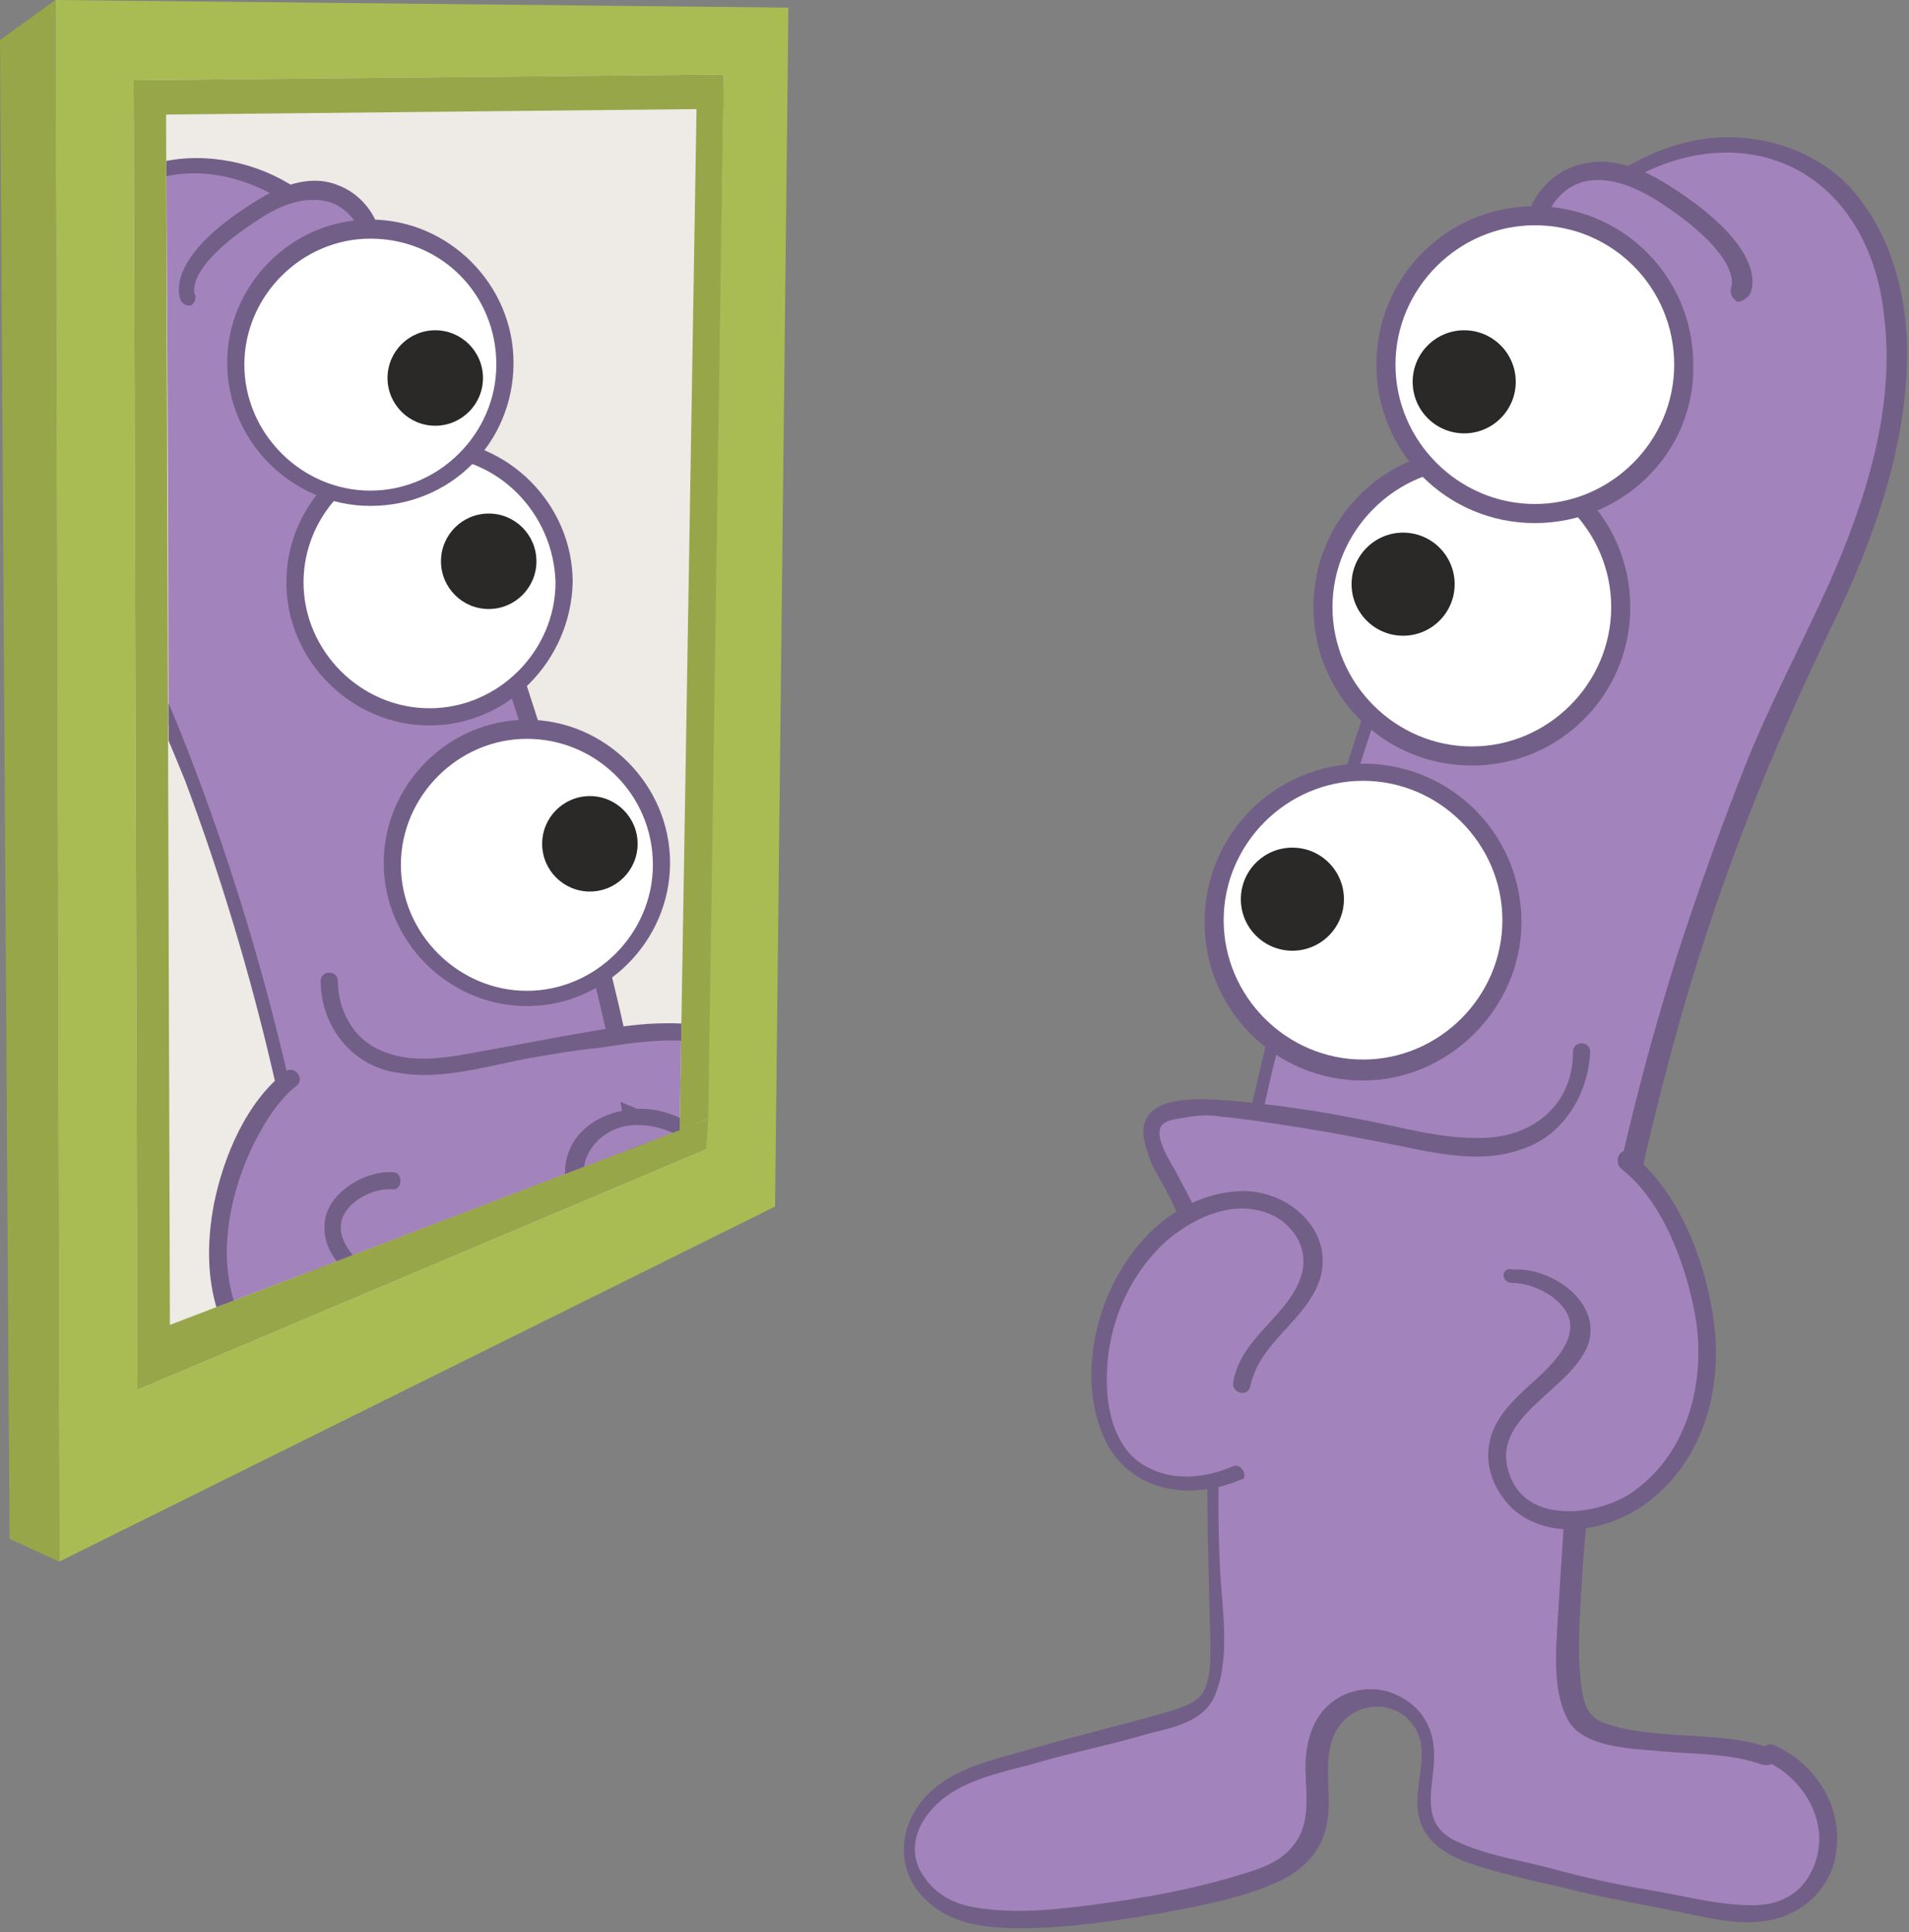 <svg xmlns="http://www.w3.org/2000/svg" xmlns:xlink="http://www.w3.org/1999/xlink" viewBox="0 0 100 101.2"><rect x="0" y="0" width="100" height="101.2" fill="#808080" stroke="none"/><path fill="#A8BC53" d="M2.9 0l38.4.4-.7 62.8L3.1 81.8z"/><path fill="#98A64A" d="M2.9 0L0 2.1l.5 78.5 2.6 1.2z"/><path fill="#EEEAE5" d="M7 4.2l30.9-.3-.9 56.3L7.2 72.8z"/><path fill="#98A64A" d="M8.9 69.4L8.7 6l29.2-.3V3.9L7 4.2l.2 68.6L37 60.2l.1-1.6z"/><path fill="#98A64A" d="M37.9 4.5l-.8 54.1-1.5.6.9-54.3z"/><g><defs><path id="a" d="M8.7 6l27.8-.3-.9 53.5L8.9 69.4l-.1-43.2z"/></defs></g><g><path fill="#A383BC" d="M92.7 92c-1.7-.7-8.7-.5-9.7-1.9s-.6-5.4-.6-5.4.6-26.8 13.2-51.9c13.2-26.4-10.4-33.5-17.3-14-11 32.5-15.4 45.1-14.4 65.5 0 1.2.4 3.7-.6 5-.9 1.3-11.9 2.9-14 4.9-2.1 2-2 4.2.5 5.9 2.5 1.7 12.5-.2 15.7-1.3 1.2-.4 2.4-.9 3.1-1.9 1.2-1.9-.1-4.5 1-6.4.6-1 1.8-1.5 2.9-1.3 1.1.2 2.1 1.1 2.3 2.3.1.8 0 1.6-.1 2.4-.1.7-.1 1.4.2 2 .5 1 1.7 1.5 2.8 1.8 4.3 1.2 8.7 2.2 13.1 2.8 3.7.7 5.2-2.3 5-4.1-.2-1.9-1.1-3.6-3.1-4.4z"/><path fill="#725F87" d="M92.8 91.6c-1.8-.7-4-.6-5.9-.8-1-.1-2-.2-3-.6-.9-.4-1-1.3-1.1-2.2-.2-1.9 0-3.9.1-5.8.7-9.8 2.5-19.6 5.2-29.1 2-7 4.7-13.8 7.9-20.4 2.2-4.5 4-9.6 3.9-14.7-.1-3.1-1.1-6.4-3.4-8.6-2-1.8-4.8-2.5-7.4-2.1-3.1.5-5.9 2.5-7.9 4.9-1.3 1.6-2.2 3.3-3 5.2-1.4 3.3-2.3 6.8-3.5 10.1-3.5 10.6-7.2 21.2-9.5 32.1-.9 4.2-1.5 8.5-1.8 12.8-.3 4.5-.1 9 0 13.5 0 .9.1 2.5-.7 3.1-.5.4-1.3.6-2 .8-2.1.6-4.2 1.1-6.3 1.7-1.7.5-3.7.9-5.1 1.9-1.9 1.3-2.7 3.9-1.1 5.8 1.4 1.6 3.3 1.8 5.3 1.8 2.5 0 5-.4 7.4-.8 2.1-.4 4.3-.8 6.2-1.7 1.2-.6 2.1-1.5 2.4-2.9.3-1.5-.2-3.1.3-4.5.6-1.8 2.9-2.3 4.1-.9 1.2 1.4.1 3.2.4 4.8.2 1.3 1.2 2 2.4 2.5 1.7.6 3.5 1 5.3 1.4 1.9.5 3.8.8 5.7 1.2 1.6.3 3.3.8 4.9.5 1.9-.3 3.4-1.8 3.6-3.7.3-2.4-1.2-4.6-3.3-5.5-.5-.2-1 .6-.5.8 2.3 1 3.7 3.7 2.4 6-.6 1.1-1.7 1.6-3 1.6-1.8 0-3.6-.5-5.4-.8-1.8-.3-3.6-.7-5.4-1.2-1.6-.4-3.5-.7-5-1.5-1.8-1.1-.7-3.1-.9-4.8-.1-1.2-.8-2.2-1.9-2.7-1-.5-2.3-.4-3.2.2-1.1.7-1.5 1.9-1.6 3.1-.1 1.5.4 3.2-.6 4.5-.8 1.1-2.2 1.4-3.5 1.8-2.1.6-4.3 1-6.5 1.3-2.2.3-4.6.6-6.8.2-1.1-.2-2-.7-2.6-1.6-1-1.4-.3-3 .9-4 1.3-1.1 3.3-1.5 4.8-1.9 2-.6 4.1-1 6.1-1.6 1.2-.3 2.8-.6 3.4-1.9.9-2 .4-4.7.3-6.9-.1-2.2-.1-4.3 0-6.5.1-4.2.6-8.4 1.3-12.5 1.8-10 4.9-19.6 8.1-29.2 1.1-3.3 2.2-6.5 3.3-9.8.9-2.8 1.7-5.7 3.1-8.2 1.6-3 4-5.8 7.2-7.1 2.5-1 5.3-1 7.6.4 2.6 1.6 3.9 4.5 4.2 7.5.6 4.8-1 9.7-2.9 14-1.4 3.1-3 6.1-4.3 9.3-1.3 3.3-2.5 6.6-3.6 10-3.1 9.8-5.1 20-6 30.2-.1 1.6-.2 3.1-.3 4.7-.1 1.7-.3 3.9.6 5.4.8 1.3 3.2 1.4 4.5 1.5 1.8.2 3.8.1 5.5.7.9.3 1.1-.6.6-.8z"/><circle fill="#FFF" cx="71.4" cy="48.2" r="7.8"/><path fill="#725F87" d="M71.4 56.6c-4.6 0-8.3-3.7-8.3-8.3 0-4.6 3.7-8.3 8.3-8.3 4.6 0 8.3 3.7 8.3 8.3 0 4.5-3.8 8.3-8.3 8.3zm0-15.7c-4 0-7.3 3.3-7.3 7.3s3.3 7.3 7.3 7.3 7.3-3.3 7.3-7.3-3.3-7.3-7.3-7.3z"/><circle fill="#FFF" cx="77.1" cy="31.8" r="7.8"/><path fill="#725F87" d="M77.1 40.1c-4.6 0-8.3-3.7-8.3-8.3 0-4.6 3.7-8.3 8.3-8.3 4.6 0 8.3 3.7 8.3 8.3 0 4.6-3.7 8.3-8.3 8.3zm0-15.6c-4 0-7.3 3.3-7.3 7.3s3.3 7.3 7.3 7.3 7.3-3.3 7.3-7.3-3.3-7.3-7.3-7.3z"/><path fill="#A383BC" d="M79.2 66.7c1-.1 5.1 1.3 2.9 4.4-1.5 2-4.3 2.9-3.6 5.9s6.3 4.1 9.6-1.1c3.3-5.2-.2-13.2-2.9-15.2"/><path fill="#725F87" d="M79.2 67.2c.9 0 2.1.5 2.7 1.3 1.1 1.4-.6 3-1.6 3.9-1 .9-2.1 1.9-2.3 3.3-.2 1.2.3 2.4 1.2 3.3 2 1.8 5.1 1.2 7.1-.3 2.9-2.2 3.9-5.8 3.5-9.3-.4-3.2-1.8-7-4.4-9-.5-.4-.9.4-.5.8 2.2 1.7 3.4 5 3.9 7.7.6 3.5-.4 7.4-3.5 9.4-1.8 1.1-5.3 1.5-6.2-1-1.2-3.1 3.2-4.4 4.1-6.9.7-2.2-1.9-4-3.9-3.9-.7-.2-.7.7-.1.7z"/><g><path fill="#A383BC" d="M62.3 63.7c-.6-1.7-3-4.7-1.4-5.3 2.4-.9 6.4.1 8.8.4 3.3.3 8.5 2.4 11.3.2 1.2-.9 1.9-2.5 1.9-4"/><path fill="#725F87" d="M62.7 63.6c-.3-.8-.8-1.6-1.2-2.4-.3-.5-1.1-1.8-.6-2.3.3-.3 1-.3 1.4-.4.6-.1 1.2-.1 1.7 0 1.2.1 2.4.3 3.7.5 2 .3 4 .7 6 1.1 1.9.4 4.1.8 6 .1 2.2-.7 3.5-2.9 3.6-5.1 0-.6-.9-.6-.9 0 0 2.7-2 4.4-4.6 4.5-2.3.1-4.5-.6-6.7-1-2-.4-4.1-.7-6.1-.9-1.3-.1-4.4-.5-5 1-.3.7.1 1.6.3 2.2.5 1 1.1 1.9 1.5 3 .3.4 1.2.2.9-.3z"/></g><g><path fill="#A383BC" d="M64.7 77.3c-1.8.8-4.1.9-5.6-.5-1-.9-1.4-2.2-1.6-3.6-.4-3.5 1.2-7.2 4.2-9.2 1.3-.8 2.8-1.3 4.3-1 1.5.3 2.8 1.6 2.7 3.1 0 2.5-3.4 3.9-3.7 6.4"/><path fill="#725F87" d="M64.6 76.8c-1.4.6-3 .8-4.4.1-1.5-.7-2.1-2.4-2.2-4-.2-2.9.9-5.9 3.1-7.9 1.3-1.1 3.1-2 4.8-1.6 1.5.3 2.7 1.7 2.3 3.3-.6 2.2-3.2 3.3-3.6 5.7-.1.6.8.8.9.2.5-2.4 3.1-3.5 3.7-5.8.6-2.6-2-4.6-4.4-4.4-5.6.4-9 7.7-7.1 12.6 1.2 3.1 4.5 3.7 7.3 2.5.4 0 .1-.9-.4-.7z"/></g><circle fill="#2A2928" cx="73.5" cy="30.6" r="2.7"/><circle fill="#2A2928" cx="67.7" cy="47.1" r="2.7"/><g><path fill="#A383BC" d="M80.4 11.3s1.4-4.4 6.6-1.1c5.1 3.2 4.1 5.1 4.1 5.1"/><path fill="#725F87" d="M91.1 15.8c-.1 0-.2 0-.2-.1-.2-.1-.3-.4-.2-.7 0 0 .6-1.6-3.9-4.5-1.6-1-3-1.3-4.1-.9-1.3.5-1.7 1.8-1.7 1.8-.1.3-.4.4-.6.3s-.4-.4-.3-.6c0-.1.6-1.8 2.4-2.4 1.4-.5 3-.2 4.9 1 5.4 3.4 4.4 5.6 4.2 5.8-.2.2-.4.3-.5.3z"/></g><g><circle fill="#FFF" cx="80.4" cy="19.1" r="7.8"/><path fill="#725F87" d="M80.4 27.4c-4.6 0-8.3-3.7-8.3-8.3 0-4.6 3.7-8.3 8.3-8.3 4.6 0 8.3 3.7 8.3 8.3.1 4.6-3.7 8.3-8.3 8.3zm0-15.6c-4 0-7.3 3.3-7.3 7.3s3.3 7.3 7.3 7.3 7.3-3.3 7.3-7.3-3.2-7.3-7.3-7.3z"/></g><circle fill="#2A2928" cx="76.7" cy="20" r="2.7"/></g><g><defs><path id="b" d="M8.7 6l27.8-.3-.9 53.5L8.9 69.4l-.1-43.2z"/></defs><clipPath id="c"><use xlink:href="#b" overflow="visible"/></clipPath><g clip-path="url(#c)"><path fill="#A383BC" d="M8.4 84.6c1.5-.6 7.9-.5 8.7-1.7.9-1.2.5-4.9.5-4.9s-.5-24.1-11.8-46.7C-6.1 7.6 15.2 1.2 21.4 18.7c9.8 29.3 13.8 40.7 12.9 59 0 1.1-.3 3.4.5 4.5.8 1.2 10.7 2.6 12.6 4.4 1.9 1.8 1.8 3.8-.4 5.3-2.3 1.5-11.2-.2-14.2-1.1-1.1-.4-2.2-.8-2.8-1.7-1.1-1.7.1-4.1-.9-5.8-.5-.9-1.6-1.4-2.6-1.2-1 .2-1.9 1-2.1 2-.1.7 0 1.5.1 2.2.1.6.1 1.2-.2 1.8-.5.9-1.6 1.3-2.5 1.6-3.9 1.1-7.8 2-11.8 2.5-3.3.6-4.6-2.1-4.5-3.7.3-1.7 1.1-3.1 2.9-3.9z"/><path fill="#725F87" d="M8.5 85c1.6-.6 3.5-.5 5.1-.7 1.2-.1 3.3-.2 4-1.4.8-1.4.6-3.4.5-4.9v-1c-.4-7.3-1.6-14.7-3.3-21.8-1.4-5.8-3.2-11.5-5.4-17-2.1-5.2-5.1-10-6.3-15.5-.7-3.2-.8-6.9.9-9.9 1.2-2.1 3.2-3.5 5.6-3.7 2.6-.2 5.1 1 7 2.8 3.3 3.1 4.4 7.3 5.8 11.4 3.2 9.6 6.6 19.3 9 29.2 1.8 7.5 2.7 15.1 2.5 22.8-.1 2-.5 4.3.1 6.2.4 1.3 1.6 1.6 2.8 1.9 1.8.6 3.7 1 5.6 1.5 1.5.4 3.3.8 4.5 1.7 1 .8 1.7 2.2 1.1 3.4-.5.9-1.4 1.5-2.4 1.7-1.9.4-4 .1-5.9-.1-2-.3-4-.6-6-1.2-1-.3-2.2-.6-3-1.4-1-1-.7-2.6-.7-4 0-1.2-.3-2.3-1.3-3-.8-.6-2-.8-2.9-.4-1 .4-1.7 1.3-1.8 2.3-.2 1.6.9 3.5-.8 4.6-1.3.8-3 1-4.5 1.4-1.6.4-3.3.8-4.9 1.1-1.5.3-3.3.8-4.8.7-1.1 0-2.1-.6-2.6-1.5-1.1-2 .2-4.4 2.2-5.3.5-.2.1-1-.5-.8-1.9.8-3.3 2.8-3 5 .2 1.8 1.6 3.2 3.3 3.4 1.4.2 2.9-.2 4.2-.5 1.8-.3 3.5-.7 5.2-1.1 1.6-.4 3.2-.7 4.8-1.3 1.1-.4 2-1.1 2.3-2.2.3-1.5-.8-3.3.5-4.5 1.5-1.4 3.5-.2 3.6 1.6.1 1.2-.2 2.5.2 3.8.4 1.2 1.3 1.9 2.4 2.3 1.7.8 3.7 1.1 5.5 1.5 2.2.4 4.4.7 6.6.7 1.8 0 3.5-.3 4.7-1.9 1.3-1.7.4-4-1.2-5.1-1.4-.9-3.2-1.3-4.8-1.8-1.9-.5-3.8-.9-5.6-1.5-.5-.2-1.3-.3-1.7-.7-.7-.7-.6-2.3-.5-3.1.1-2 .2-4.1.2-6.1 0-3.9-.3-7.8-.8-11.6-1.3-9-4-17.7-6.8-26.3-.9-2.9-1.9-5.8-2.9-8.7-1-2.9-1.8-6-3-8.8-1.3-3-3.3-5.9-6.2-7.6-2-1.2-4.7-1.7-7.1-1-2.4.7-4.3 2.6-5.2 5-1.4 3.3-1 7.2-.1 10.6.6 2.5 1.6 4.9 2.8 7.2 1.5 3.1 2.9 6.3 4.2 9.5 3.7 9.9 6.1 20.3 7.2 30.8.2 2.1.4 4.1.5 6.2.1 1 .1 2.1 0 3.1-.1.9-.2 1.7-1.1 2-.9.3-1.9.4-2.8.5-1.6.2-3.5.1-5 .7-.7.2-.5 1 0 .8z"/><circle fill="#FFF" cx="27.6" cy="45.2" r="7"/><path fill="#725F87" d="M27.6 52.7c-4.1 0-7.5-3.4-7.5-7.5s3.4-7.5 7.5-7.5 7.5 3.4 7.5 7.5-3.4 7.5-7.5 7.5zm0-14c-3.6 0-6.6 3-6.6 6.6 0 3.6 3 6.6 6.6 6.6 3.6 0 6.6-3 6.6-6.6 0-3.7-3-6.6-6.6-6.6z"/><circle fill="#FFF" cx="22.5" cy="30.5" r="7"/><path fill="#725F87" d="M22.5 38c-4.1 0-7.5-3.4-7.5-7.5s3.4-7.5 7.5-7.5 7.5 3.4 7.5 7.5c-.1 4.1-3.4 7.5-7.5 7.5zm0-14.1c-3.6 0-6.6 3-6.6 6.6 0 3.6 3 6.6 6.6 6.6 3.6 0 6.6-3 6.6-6.6-.1-3.6-3-6.6-6.6-6.6z"/><path fill="#A383BC" d="M20.6 61.9c-.9-.1-4.6 1.2-2.6 3.9 1.3 1.8 3.9 2.6 3.2 5.3-.6 2.7-5.6 3.7-8.6-1s.2-11.8 2.6-13.6"/><path fill="#725F87" d="M20.6 61.4c-1.5-.1-3.5 1.1-3.6 2.7-.2 2.8 3.7 3.5 3.9 6 .2 2.5-2.8 3.2-4.7 2.5-3.1-1.1-4.5-4.5-4.3-7.6.1-1.7.6-3.4 1.3-4.9.6-1.2 1.3-2.4 2.3-3.2.5-.3 0-1.1-.5-.8-2.1 1.6-3.3 4.5-3.8 7-.6 3.2-.2 6.5 2.2 8.8 1.6 1.6 4.3 2.6 6.5 1.4 2.2-1.2 2.3-3.9.7-5.6-.9-.9-3.1-2.2-2.7-3.8.3-1 1.7-1.7 2.7-1.6.5 0 .5-.9 0-.9z"/><g><path fill="#A383BC" d="M35.8 59.1c.6-1.6 2.7-4.2 1.2-4.8-2.1-.8-5.7.1-7.9.4-2.9.3-7.6 2.2-10.2.2-1.1-.8-1.7-2.2-1.7-3.6"/><path fill="#725F87" d="M36.2 59.3c.5-1.2 2.6-3.7 1.5-5-.6-.7-1.9-.7-2.8-.7-1.3 0-2.6.2-3.8.4-2.4.4-4.8.9-7.2 1.3-1.3.2-2.7.3-4-.3-1.4-.6-2.2-2.1-2.2-3.6 0-.6-.9-.6-.9 0 0 2.4 1.7 4.5 4.1 4.8 2.3.4 4.7-.4 7-.8 1.1-.2 2.3-.4 3.4-.5 1.3-.2 2.6-.4 3.9-.4.4 0 1.6 0 1.9.5.2.3-.2 1-.3 1.3-.4.9-1 1.8-1.4 2.8-.3.5.6.7.8.2z"/></g><g><path fill="#A383BC" d="M33.6 71.3c1.6.7 3.7.8 5-.4.9-.8 1.3-2 1.4-3.2.3-3.2-1.1-6.5-3.7-8.2-1.1-.7-2.5-1.2-3.8-.9S30 60 30 61.4c0 2.3 3 3.5 3.4 5.8"/><path fill="#725F87" d="M33.5 71.8c2.2.9 5 .7 6.3-1.6 1.2-2.1.9-5 0-7.1-.9-2.2-2.8-4.3-5.2-4.9-2.1-.5-4.9.6-5 3.1-.1 2.6 2.9 3.7 3.4 6 .1.6 1 .3.9-.2-.4-2.1-2.6-3.1-3.2-5-.5-1.4.6-2.8 2-3.1 1.5-.3 3 .4 4.1 1.3 2 1.7 3 4.3 2.9 6.9-.1 1.4-.5 3.1-1.9 3.8-1.3.7-2.8.4-4.1-.1-.5-.2-.8.6-.2.9z"/></g><g><circle fill="#2A2928" cx="25.6" cy="29.4" r="2.5"/></g><g><circle fill="#2A2928" cx="30.9" cy="44.2" r="2.5"/></g><g><path fill="#A383BC" d="M19.4 12s-1.3-3.9-5.9-1-3.6 4.6-3.6 4.6"/><path fill="#725F87" d="M9.9 16c-.2 0-.3-.1-.4-.2-.1-.2-1-2.2 3.8-5.2 1.7-1.1 3.2-1.4 4.4-.9 1.6.6 2.1 2.1 2.1 2.2.1.2-.1.5-.3.6-.2.1-.5-.1-.6-.3 0 0-.4-1.2-1.6-1.6-1-.3-2.2-.1-3.6.8-4.1 2.6-3.5 4-3.5 4 .1.2 0 .5-.2.6h-.1z"/></g><g><circle fill="#FFF" cx="19.4" cy="19" r="7"/><path fill="#725F87" d="M19.4 26.5c-4.1 0-7.5-3.4-7.5-7.5s3.4-7.5 7.5-7.5 7.5 3.4 7.5 7.5c0 4.2-3.3 7.5-7.5 7.5zm0-14c-3.6 0-6.6 3-6.6 6.6 0 3.6 3 6.6 6.6 6.6 3.6 0 6.6-3 6.6-6.6 0-3.7-2.9-6.6-6.6-6.6z"/></g><g><circle fill="#2A2928" cx="22.8" cy="19.8" r="2.5"/></g></g></g></svg>